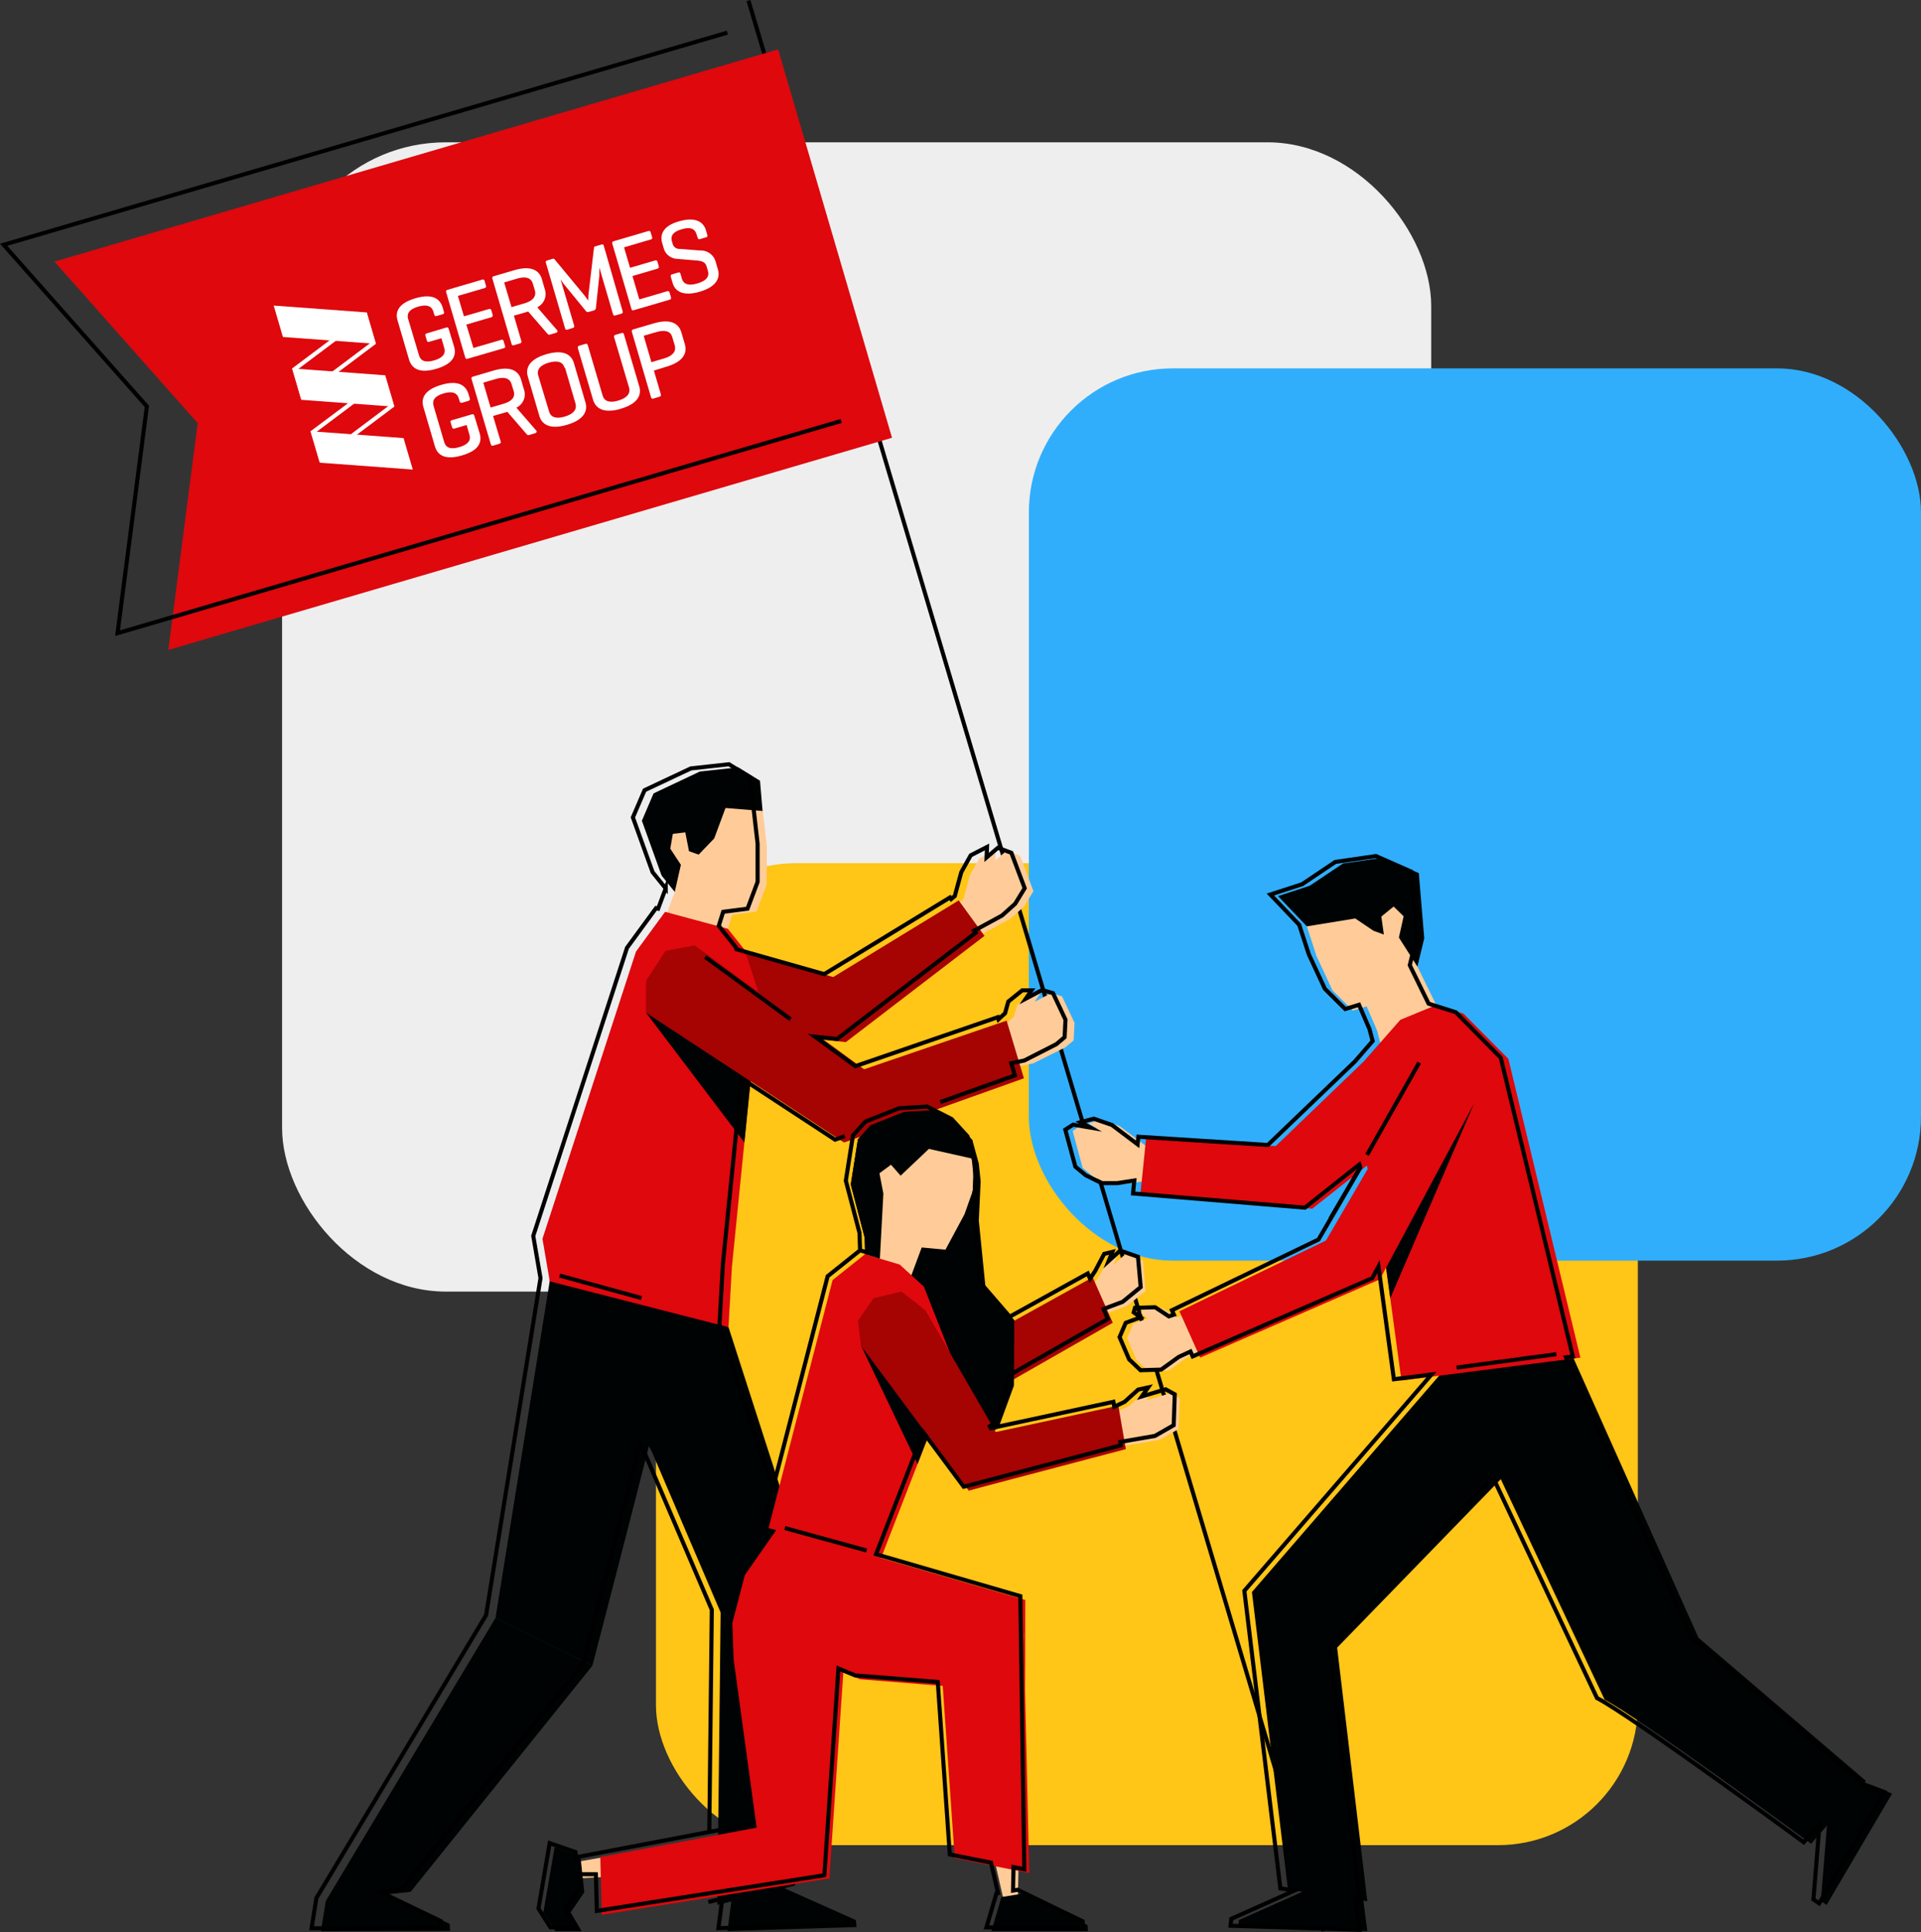 <svg xmlns="http://www.w3.org/2000/svg" viewBox="0 0 353.03 355.01"><rect x="0" y="0" width="353.03" height="355.01" fill="#333333" stroke="none"/><defs><style>.cls-1{fill:#efeeee;}.cls-2{fill:#ffc517;}.cls-3{fill:#30aefc;}.cls-4{fill:none;stroke:#000;stroke-miterlimit:10;stroke-width:0.75px;}.cls-5{fill:#fc9;}.cls-5,.cls-6,.cls-7,.cls-8{fill-rule:evenodd;}.cls-6{fill:#000303;}.cls-7,.cls-9{fill:#de080d;}.cls-8{fill:#a60303;}.cls-10{fill:#fff;}</style></defs><g id="Layer_28" data-name="Layer 28"><rect class="cls-1" x="51.83" y="26.15" width="211.18" height="211.18" rx="30.08" transform="translate(314.85 263.48) rotate(-180)"/><rect class="cls-2" x="120.54" y="158.61" width="180.44" height="180.44" rx="25.7" transform="translate(421.53 497.66) rotate(-180)"/><rect class="cls-3" x="189.08" y="67.7" width="163.95" height="163.95" rx="26.46" transform="translate(542.11 299.34) rotate(-180)"/><line class="cls-4" x1="243.24" y1="354.84" x2="137.55" y2="0.11"/><polygon class="cls-5" points="258.45 173.47 264.47 185.74 266.37 190.88 256.27 201.27 253.07 189.37 248.73 179.28 258.45 173.47"/><polygon class="cls-5" points="259.65 165.61 261.27 173.54 260.48 177.62 254 184.04 248.62 185.69 244.88 181.99 241.93 175.65 240.17 170.22 240.65 167.69 248.32 163.28 259.65 165.61"/><polygon class="cls-6" points="260.74 160.44 261.74 172.41 260.48 177.62 257.08 172.28 257.95 168.37 256.11 166.58 253.85 168.42 254.32 171.73 252.41 171.03 249.06 168.77 240.17 170.22 234.87 164.66 240.69 162.76 246.81 158.67 254.26 157.59 260.74 160.44"/><polygon class="cls-6" points="335.85 334.18 342.49 327.55 347.72 329.58 335.68 350.04 334.62 349.32 335.85 334.18"/><polygon class="cls-6" points="241.55 346.63 250.56 349.27 251.28 354.84 227.55 354.1 227.68 352.82 241.55 346.63"/><polygon class="cls-5" points="199.98 206.42 202.35 205.78 205.77 206.93 211.35 211.14 214.46 214.85 213.38 216.58 206.69 217.59 203.81 217.63 200.87 216.18 198.97 214.61 197.13 207.82 198.57 206.88 201.77 207.44 199.98 206.42"/><polygon class="cls-7" points="209.57 219.49 210.63 209.09 237.37 210.79 243.72 216.62 241.16 222.1 209.57 219.49"/><polygon class="cls-7" points="264.01 204.03 241.16 222.1 231.9 213.05 250.39 195.26 258.5 195.8 264.01 204.03"/><path class="cls-6" d="M309.36,298.56l33.56,28.69-10.08,11.54s-31.59-23.2-38-26.5C295,312.18,309.36,298.56,309.36,298.56Z"/><polygon class="cls-6" points="294.88 312.29 269.38 258.16 286.41 243.4 312.15 300.98 294.88 312.29"/><polygon class="cls-6" points="245.73 302.76 230.07 292.54 265.92 251.11 281.38 244.47 286.61 243.84 286.2 261.1 245.73 302.76"/><polygon class="cls-6" points="245.29 299.06 251.28 349.36 236.7 347.23 230.07 292.54 245.29 299.06"/><polygon class="cls-7" points="253.15 221.34 251.09 213.83 247.44 198.66 257.35 187.39 263.95 184.67 268.94 186.25 277.2 194.57 290.44 249.47 257.55 253.67 253.15 221.34"/><polygon class="cls-5" points="209.72 241.34 209.95 240.5 213.66 240.4 216.18 242.06 221.27 240.4 224.16 246.78 217.99 249.53 214.76 251.86 210.97 251.97 208.88 249.93 207.12 245.86 208.26 243.23 210.97 242.26 209.72 241.34"/><polygon class="cls-7" points="220.56 249.47 216.75 240.95 244.33 227.64 253.58 235.09 220.56 249.47"/><polygon class="cls-7" points="270.89 202.78 253.58 235.09 243.22 228.74 260.44 199.2 264.91 195.26 270.29 197.2 270.89 202.78"/><polygon class="cls-6" points="270.89 202.78 254.73 232.95 254.94 234.54 255.49 238.55 270.89 202.78"/><polygon class="cls-5" points="124.83 161.66 120.06 174.47 118.68 179.77 129.77 189.11 131.76 176.94 135.07 166.47 124.83 161.66"/><polygon class="cls-5" points="120.66 153.82 122.48 161.71 124.89 165.09 133.45 168.24 139.04 167.5 140.89 162.58 140.93 156.6 140.94 155.59 140.29 149.91 140.05 147.94 129.99 146.99 120.66 153.82"/><polygon class="cls-6" points="117.96 150.81 121.58 160.88 124 163.89 125.13 158.91 123.18 155.94 123.65 153.22 125.94 152.95 126.62 156.41 128.39 157.04 131.25 154.07 133.33 148.47 140.14 149.02 139.67 143.46 135.66 141 128.61 141.77 120.11 145.79 117.96 150.81"/><polygon class="cls-6" points="68.94 346.94 59.87 349.31 58.98 354.86 82.72 354.8 82.63 353.52 68.94 346.94"/><polygon class="cls-6" points="143.41 346.63 134.41 349.27 133.69 354.84 157.41 354.1 157.29 352.82 143.41 346.63"/><polygon class="cls-5" points="183 156.17 179.97 157.71 178.25 160.81 177.05 165.2 174.63 167.19 177.48 173.07 181.22 171.24 185.76 168.76 188.17 166.61 189.92 163.75 187.47 157.24 185 156.31 182.92 158.09 183 156.17"/><polygon class="cls-8" points="180.92 171.97 176.18 165.45 153.13 179.53 150.36 188.22 155.45 191.49 180.92 171.97"/><polygon class="cls-8" points="125.85 188.44 155.45 191.49 157.42 180.75 132.65 173.73 126.09 178.54 125.85 188.44"/><polygon class="cls-6" points="91.06 297.31 59.87 349.31 75.46 347.63 108.87 306.07 91.06 297.31"/><path class="cls-6" d="M108.87,306.07s14.84-56.88,14.82-58.86L101.41,233,91.06,297.31Z"/><polygon class="cls-6" points="132.43 296.29 146.24 295.83 149.37 291.97 133.6 242.99 120.11 230.46 106.45 231.08 107.26 243.54 119.78 266.72 132.43 296.29"/><polygon class="cls-6" points="142.84 292.57 132.43 296.29 131.83 350.03 146.1 346.48 149.37 291.97 142.84 292.57"/><polygon class="cls-7" points="137.78 200.13 139.99 184.22 136.88 174.59 133.75 170.66 122.22 167.55 116.88 174.85 99.69 227.63 101.03 235.45 133.88 243.87 134.51 232.76 137.78 200.13"/><polygon class="cls-5" points="191.19 182.54 189.49 182.6 186.92 184.67 186.32 186.82 183.24 189.62 184.03 196.61 189.9 195.39 195.79 192.45 197.31 191.17 197.47 187.95 195.18 183.08 193.17 182.49 190.14 184.08 191.19 182.54"/><polygon class="cls-8" points="188.17 198.14 184.99 187.54 154.62 197.91 155.11 209.94 188.17 198.14"/><polygon class="cls-8" points="118.72 186.08 155.11 209.94 158.97 196.61 127.65 173.73 122.33 174.71 118.72 180.25 118.72 186.08"/><polygon class="cls-6" points="118.72 186.08 137.93 198.68 136.8 209.94 118.72 186.08"/><polygon class="cls-8" points="161.57 233.29 181.79 248.93 178.76 257.76 153.6 242.16 155.42 236.12 161.57 233.29"/><polygon class="cls-5" points="205.33 230.74 203.82 231.1 202.16 234.25 199.96 237.57 200.52 242.42 207.22 239.91 210.54 237.2 210.04 231.63 206.77 230.49 204.65 232.4 205.33 230.74"/><polygon class="cls-8" points="200.8 234.71 204.5 243.06 178.76 257.76 176.32 248.26 200.8 234.71"/><polygon class="cls-6" points="156.35 217.66 158.86 227.24 161.62 227.26 162.75 236.68 180.62 264.57 183.56 262.19 186.33 254.62 186.41 242.59 181.1 236.43 179.88 224.28 180.22 217.06 179.88 213.82 178.7 209.51 175.78 206.33 171.31 204.05 166.18 204.33 159.98 206.78 157.66 209.35 156.35 217.66"/><polygon class="cls-5" points="160.25 212.83 160.39 220.53 161.35 223.43 160.25 232.38 164.91 232.36 167.48 234.36 172.19 221.65 178.56 219.41 178.77 218.47 178.88 212.94 178.31 210.82 170.28 208.32 160.25 212.83"/><polygon class="cls-7" points="175.57 251.12 161.91 286.3 141.24 280.78 153.01 235.22 158.97 230.46 165.34 232.36 169.79 236.43 175.57 251.12"/><polygon class="cls-8" points="165.67 237.33 170.05 240.76 187.67 271.22 178.02 273.89 158.24 247.27 157.67 242.68 160.54 238.55 165.67 237.33"/><polygon class="cls-5" points="210.08 256.05 207.58 258.29 203.54 260.2 204.26 266.09 213.15 264.56 216.61 262.58 216.8 256.91 215.13 255.99 210.75 257.29 211.91 255.65 210.08 256.05"/><polygon class="cls-8" points="205.52 258.29 206.9 266.28 178.02 273.89 176.33 264.57 205.52 258.29"/><polygon class="cls-6" points="168.62 269.02 170.6 263.91 158.24 247.27 168.62 269.02"/><polygon class="cls-5" points="160.25 212.83 160.39 220.53 161.35 223.43 164.46 226.77 168.99 229.19 173.75 229.63 177.25 223.12 178.56 219.41 178.77 218.47 178.88 212.94 178.31 210.82 170.28 208.32 160.25 212.83"/><polygon class="cls-6" points="156.35 217.66 158.86 227.24 158.97 230.46 160.29 230.85 161.7 231.28 162.34 219.33 161.62 215.59 163.74 214.02 165.51 216.03 170.71 211.11 178.88 212.94 178.7 209.51 175.78 206.33 171.31 204.05 166.18 204.33 159.98 206.78 157.66 209.35 156.35 217.66"/><polygon class="cls-6" points="187.92 347.96 184.04 348.58 182.19 354.86 199.94 354.86 199.87 353.74 187.92 347.96"/><polygon class="cls-6" points="107.39 347.7 106.66 341.02 101.93 339.39 99.86 351.41 102.06 354.86 106.89 354.86 104.86 351.41 107.39 347.7"/><path class="cls-7" d="M158.06,308.57l-9.8-4.09-5.34-23.7L188.42,294s0,19.69-.08,17"/><polygon class="cls-7" points="139.54 339.39 134.83 304.97 134.58 298.24 136.88 289.43 142.91 280.78 155.69 296.93 152.4 345.28 139.54 339.39"/><polygon class="cls-5" points="188.14 300.14 187.07 348.09 184.31 348.54 175.66 310.8 188.14 300.14"/><polygon class="cls-7" points="172.85 304.06 188.14 300.14 189.15 344.18 175.46 341.45 172.85 304.06"/><polygon class="cls-5" points="147.8 342.99 107.1 345.1 106.77 341.99 145.03 335.23 147.8 342.99"/><polygon class="cls-7" points="152.44 345.15 110.58 351.84 110.32 341.22 151.43 333.51 152.44 345.15"/><polygon class="cls-9" points="163.93 80.44 30.93 119.43 36.33 77.76 10.01 48.07 143 9.07 163.93 80.44"/><path class="cls-10" d="M67,58.66l1.24,4.23L55.8,72.22,54.55,68,67,58.66m.41-1.25L53.69,67.7l1.69,5.77,13.7-10.29-1.69-5.77Z"/><path class="cls-10" d="M70.36,70.21l1.24,4.23L59.18,83.77l-1.24-4.24,12.42-9.32M70.78,69,57.07,79.24,58.77,85l13.7-10.29L70.78,69Z"/><polygon class="cls-10" points="50.3 56.15 51.99 61.92 69.08 63.18 67.39 57.41 50.3 56.15"/><polygon class="cls-10" points="55.38 73.47 72.47 74.73 70.78 68.96 53.69 67.7 55.38 73.47"/><polygon class="cls-10" points="58.77 85.02 75.86 86.28 74.16 80.5 57.07 79.24 58.77 85.02"/><path class="cls-10" d="M85.93,65.92c-.24.07-.37,0-.44-.27L82,53.73c-.07-.26,0-.4.23-.47l6.37-1.87a.32.32,0,0,1,.46.25l.24.84c.08.26,0,.38-.25.46l-4.9,1.43,1.11,3.76,4.56-1.34c.26-.07.4,0,.48.25l.23.8a.33.33,0,0,1-.27.46l-4.56,1.34L87,63.94l5.1-1.49c.24-.07.38,0,.45.23l.26.86c.07.26,0,.38-.25.45Z"/><path class="cls-10" d="M92.65,51.88,94,56.44l2.31-.68c1.67-.49,2.25-1.3,2-2.33l-.39-1.32c-.3-1-1.22-1.4-2.9-.91l-2.31.68ZM94.44,58l1.36,4.63c.08.26,0,.4-.23.47l-1.13.34c-.24.07-.37,0-.44-.28L90.5,51.23c-.08-.26,0-.4.23-.47l3.78-1.11c3.2-.94,4.62.11,5.07,1.63l.56,1.94a2.69,2.69,0,0,1-1.41,3.24l3.67,4.23c.15.19,0,.39-.23.47l-1.12.33c-.26.07-.34-.06-.52-.25l-3.46-4-.32.1Z"/><path class="cls-10" d="M114.42,57.18c.07.25,0,.38-.23.46l-1.1.32c-.24.07-.37,0-.44-.26l-2.51-8.55c0,.11,0,1,0,1.51l-.62,5.87a.53.53,0,0,1-.36.51l-1,.28a.48.48,0,0,1-.55-.24l-3.91-4.78a8.74,8.74,0,0,1-.69-1l2.5,8.51c.07.24,0,.38-.23.45l-1,.31c-.25.07-.37,0-.44-.26l-3.51-12c-.07-.24,0-.38.23-.45l1-.3a.32.32,0,0,1,.37.11l5.42,6.54c.22.28.68.94.72,1s.05-.86.09-1.22l1-8.47c0-.14.1-.21.27-.26l1.1-.32c.24-.07.37,0,.44.26Z"/><path class="cls-10" d="M116.47,57c-.24.07-.37,0-.44-.28l-3.5-11.92c-.07-.26,0-.4.23-.47l6.37-1.87c.24-.07.38,0,.45.25l.25.84a.32.32,0,0,1-.25.46l-4.9,1.44,1.11,3.76,4.56-1.34c.26-.08.4,0,.48.24l.23.81c.07.24,0,.38-.27.46l-4.56,1.34,1.26,4.3,5.1-1.5c.25-.07.38,0,.46.23l.25.86c.07.26,0,.39-.25.46Z"/><path class="cls-10" d="M128,43.05c-.3-1-1.08-1.4-2.72-.92s-2.08,1.23-1.79,2.24l.11.37a1.27,1.27,0,0,0,1.32,1l3.76.29a2.81,2.81,0,0,1,2.8,1.94l.45,1.54c.45,1.53-.22,3.18-3.33,4.09s-4.59-.11-5-1.64l-.32-1.08c-.08-.26,0-.4.25-.47l1.09-.33c.25-.07.37,0,.45.28l.24.84c.3,1,1.18,1.37,2.85.88s2.23-1.28,1.94-2.29l-.26-.87c-.27-.93-1.2-1-2-1.07l-3.5-.29A2.66,2.66,0,0,1,122,45.71l-.31-1.06c-.44-1.53.13-3.16,3.17-4s4.43.16,4.88,1.69l.24.82c.07.24,0,.38-.23.45l-1.1.32c-.26.08-.37,0-.44-.25Z"/><path class="cls-10" d="M82,60.19c.24-.07.38,0,.45.23l1,3.28c.45,1.52-.07,3.13-3.27,4.07s-4.51-.13-5-1.66l-2.12-7.23c-.45-1.52.07-3.13,3.28-4.07s4.51.13,5,1.66l.24.82c.07.24,0,.38-.24.45l-1.08.32c-.26.07-.38,0-.45-.25l-.16-.52c-.29-1-1.12-1.43-2.8-.94s-2.13,1.29-1.83,2.3L77,65.28c.3,1,1.11,1.43,2.78.94s2.16-1.28,1.86-2.28l-.52-1.79-2.22.65a.32.32,0,0,1-.46-.25l-.25-.86c-.07-.24,0-.36.26-.44Z"/><path class="cls-10" d="M86.71,76.14c.24-.07.38,0,.45.23l1,3.28c.44,1.51-.06,3.1-3.16,4l-.23.07c-3.12.88-4.4-.19-4.84-1.69l-2.12-7.23c-.45-1.53.07-3.14,3.28-4.08s4.51.14,5,1.66l.24.82c.07.25,0,.38-.23.46L84.93,74c-.26.08-.38,0-.46-.25l-.15-.52c-.29-1-1.13-1.43-2.8-.94s-2.13,1.3-1.84,2.3l1.95,6.63c.29,1,1.1,1.44,2.78.94s2.16-1.27,1.86-2.28l-.52-1.79-2.22.66c-.24.07-.38,0-.46-.26l-.25-.85c-.07-.25,0-.37.26-.44Z"/><path class="cls-10" d="M88.82,70.32l1.34,4.57,2.31-.68c1.68-.49,2.25-1.3,1.94-2.33L94,70.56c-.3-1-1.22-1.41-2.9-.91l-2.31.67Zm1.79,6.11L92,81.07c.08.26,0,.4-.22.47l-1.14.34c-.24.07-.37,0-.45-.28L86.67,69.68c-.08-.26,0-.4.23-.47l3.78-1.11c3.2-.94,4.62.1,5.07,1.63l.57,1.94a2.7,2.7,0,0,1-1.42,3.24l3.67,4.23c.16.19,0,.39-.23.47l-1.12.33c-.26.07-.34-.06-.52-.26l-3.46-4-.32.09Z"/><path class="cls-10" d="M103.74,67.55c-.3-1-1.22-1.4-2.9-.91S98.62,68,98.91,69l2,6.63c.29,1,1.22,1.41,2.87.92s2.25-1.32,2-2.33l-1.94-6.63ZM97,69.2c-.45-1.53.2-3.17,3.39-4.11s4.64.1,5.08,1.63l2.12,7.22c.45,1.53-.2,3.18-3.4,4.12s-4.63-.11-5.07-1.63Z"/><path class="cls-10" d="M110.75,72.69c.29,1,1.22,1.41,2.87.92s2.26-1.33,2-2.34L112.87,62c-.08-.26,0-.4.22-.47l1.14-.33c.26-.08.37,0,.44.27L117.48,71c.45,1.52-.19,3.15-3.33,4.09l-.15.05c-3.13.89-4.55-.14-5-1.65L106.2,64c-.08-.26,0-.4.24-.47l1.14-.34c.24-.07.37,0,.45.28Z"/><path class="cls-10" d="M118.29,61.68l1.42,4.87,2.31-.68c1.68-.49,2.24-1.33,2-2.33l-.48-1.62c-.29-1-1.22-1.4-2.89-.91l-2.31.67Zm1.88,6.41,1.27,4.34c.07.26,0,.4-.23.47l-1.13.34c-.25.07-.37,0-.45-.28L116.13,61c-.07-.26,0-.4.23-.47l3.78-1.11c3.21-.94,4.62.1,5.07,1.63l.65,2.22c.45,1.52-.18,3.17-3.39,4.11Z"/><polyline class="cls-4" points="154.59 77.35 21.6 116.35 26.99 74.67 0.67 44.98 133.67 5.99"/><path class="cls-4" d="M341.21,327.38l.3-.34-30.77-26.32-22.95-51.31,1.25-.16L275.8,194.36,267.54,186l-5-1.58h0l-3.46-7.06h0l1.26-5.2-1-12-6.48-2.86-7.46,1.08-6.11,4.1-5.83,1.89,5.3,5.56,1.77,5.43,2.95,6.34,3.74,3.71,2.53-.78,1.92,4.45.59,2.21L249,195.05h0L233,210.39l-23.8-1.51-.14,1.39-4.72-3.56L201,205.56l-2.38.64,1.8,1-3.2-.55-1.44.93,1.84,6.79,1.9,1.58,2.93,1.45,2.89,0,3.12-.48-.24,2.38,31.59,2.61,10-7.93.17.61-7.67,13.17-26.94,13,.37.81-.93.31-2.53-1.67-3.7.11-.23.83,1.25.92-2.72,1-1.13,2.63,1.75,4.08,2.1,2,3.79-.11,3.23-2.33,2.16-1,.41.9,33-14.38,1.14-2.14,2.83,20.72,6.92-.88-34.4,39.75L235.3,347l2.64.38-11.66,5.21-.13,1.27,23.72.74-.72-5.57.72.09-5.55-46.6h0l30.08-31,19.08,40.49c6.37,3.3,38,26.5,38,26.5l2.9-3.33-1.12,13.85,1.06.72,12-20.45Z"/><line class="cls-4" x1="249.6" y1="215.17" x2="244.47" y2="223.96"/><line class="cls-4" x1="251.22" y1="212.22" x2="260.81" y2="195.26"/><polyline class="cls-4" points="138.15 335.13 105.86 341.28 105.75 340.31 101.02 338.68 98.96 350.7 101.16 354.16 105.99 354.16 103.96 350.7 106.48 346.99 106.19 344.39 109.51 344.4 109.68 351.13 151.49 344.58 151.5 344.57 154.08 306.58 157.16 307.86 172.34 309.06 174.55 340.75 182.12 342.26 183.4 347.83 183.13 347.87 181.28 354.16 199.04 354.16 198.96 353.04 187.01 347.25 186.17 347.39 186.26 343.08 188.24 343.47 187.51 293.29 161 285.59 169.69 263.2 177.11 273.19 205.99 265.57 205.88 264.95 212.25 263.85 215.7 261.88 215.89 256.21 214.22 255.29 209.84 256.59 211 254.94 209.17 255.34 206.67 257.59 204.77 258.49 204.61 257.59 182.09 262.43 181.89 262.09 182.65 261.48 185.43 253.92 185.43 252.73 203.6 242.35 202.79 240.53 206.31 239.21 209.63 236.5 209.13 230.93 205.86 229.79 203.75 231.69 204.42 230.04 202.92 230.4 201.26 233.55 200.32 234.96 199.9 234 185.51 241.97 185.51 241.89 180.19 235.73 178.97 223.57 179.31 216.35 178.97 213.11 177.79 208.8 174.88 205.62 170.4 203.34 165.27 203.63 159.07 206.08 156.75 208.64 155.44 216.95 157.95 226.53 158.06 229.75 159.39 230.15 159.52 230.19 158.06 229.75 152.1 234.51 140.33 280.07"/><polyline class="cls-4" points="130.17 349.5 132.74 348.86 132.03 354.31 155.75 353.57 155.63 352.29"/><path class="cls-4" d="M172.8,202.51l13.71-4.9-.67-2.25,2.4-.49,5.89-3,1.52-1.28.16-3.22-2.29-4.87-2-.59-3,1.59,1.05-1.53-1.7,0-2.57,2.07-.6,2.15-1.21,1.11-.12-.39-26.18,9-7.42-5.42,4.07.42,25.47-19.52L179,171l.61-.3,4.54-2.47,2.41-2.16,1.75-2.86-2.45-6.51-2.47-.92-2.08,1.77.08-1.92-3,1.54-1.73,3.1-1.2,4.39-.66.54-.21-.29L151.47,179l-16.13-4.57-.12-.38-3.13-3.93h0l.81-2.57,4.48-.58,1.85-4.93,0-6v-1l-.65-5.67-.24-2-.38-4.48-4-2.46-7,.77-8.5,4-2.15,5,3.62,10.06,2.42,3v-.05h0v0l-1.4,3.76-.38-.1-5.34,7.29L98,227.1l1.33,7.76-10,61.92-31.19,52-.88,5.54,23.73-.06L81,353l-11.31-5.44,4.14-.45,33.41-41.55s6-23.07,10.39-40.33l.53,1,12.65,29.57-.46,40.84"/><polyline class="cls-4" points="141.61 272.47 132.22 243.34 132.85 232.23 136.13 199.61 136.32 198.18 153.46 209.41 155.25 208.77"/><line class="cls-4" x1="145.28" y1="187.29" x2="129.6" y2="175.84"/><line class="cls-4" x1="286.03" y1="248.83" x2="267.69" y2="251.29"/><line class="cls-4" x1="159.26" y1="284.91" x2="144.24" y2="280.78"/><line class="cls-4" x1="117.88" y1="238.52" x2="102.85" y2="234.39"/></g></svg>